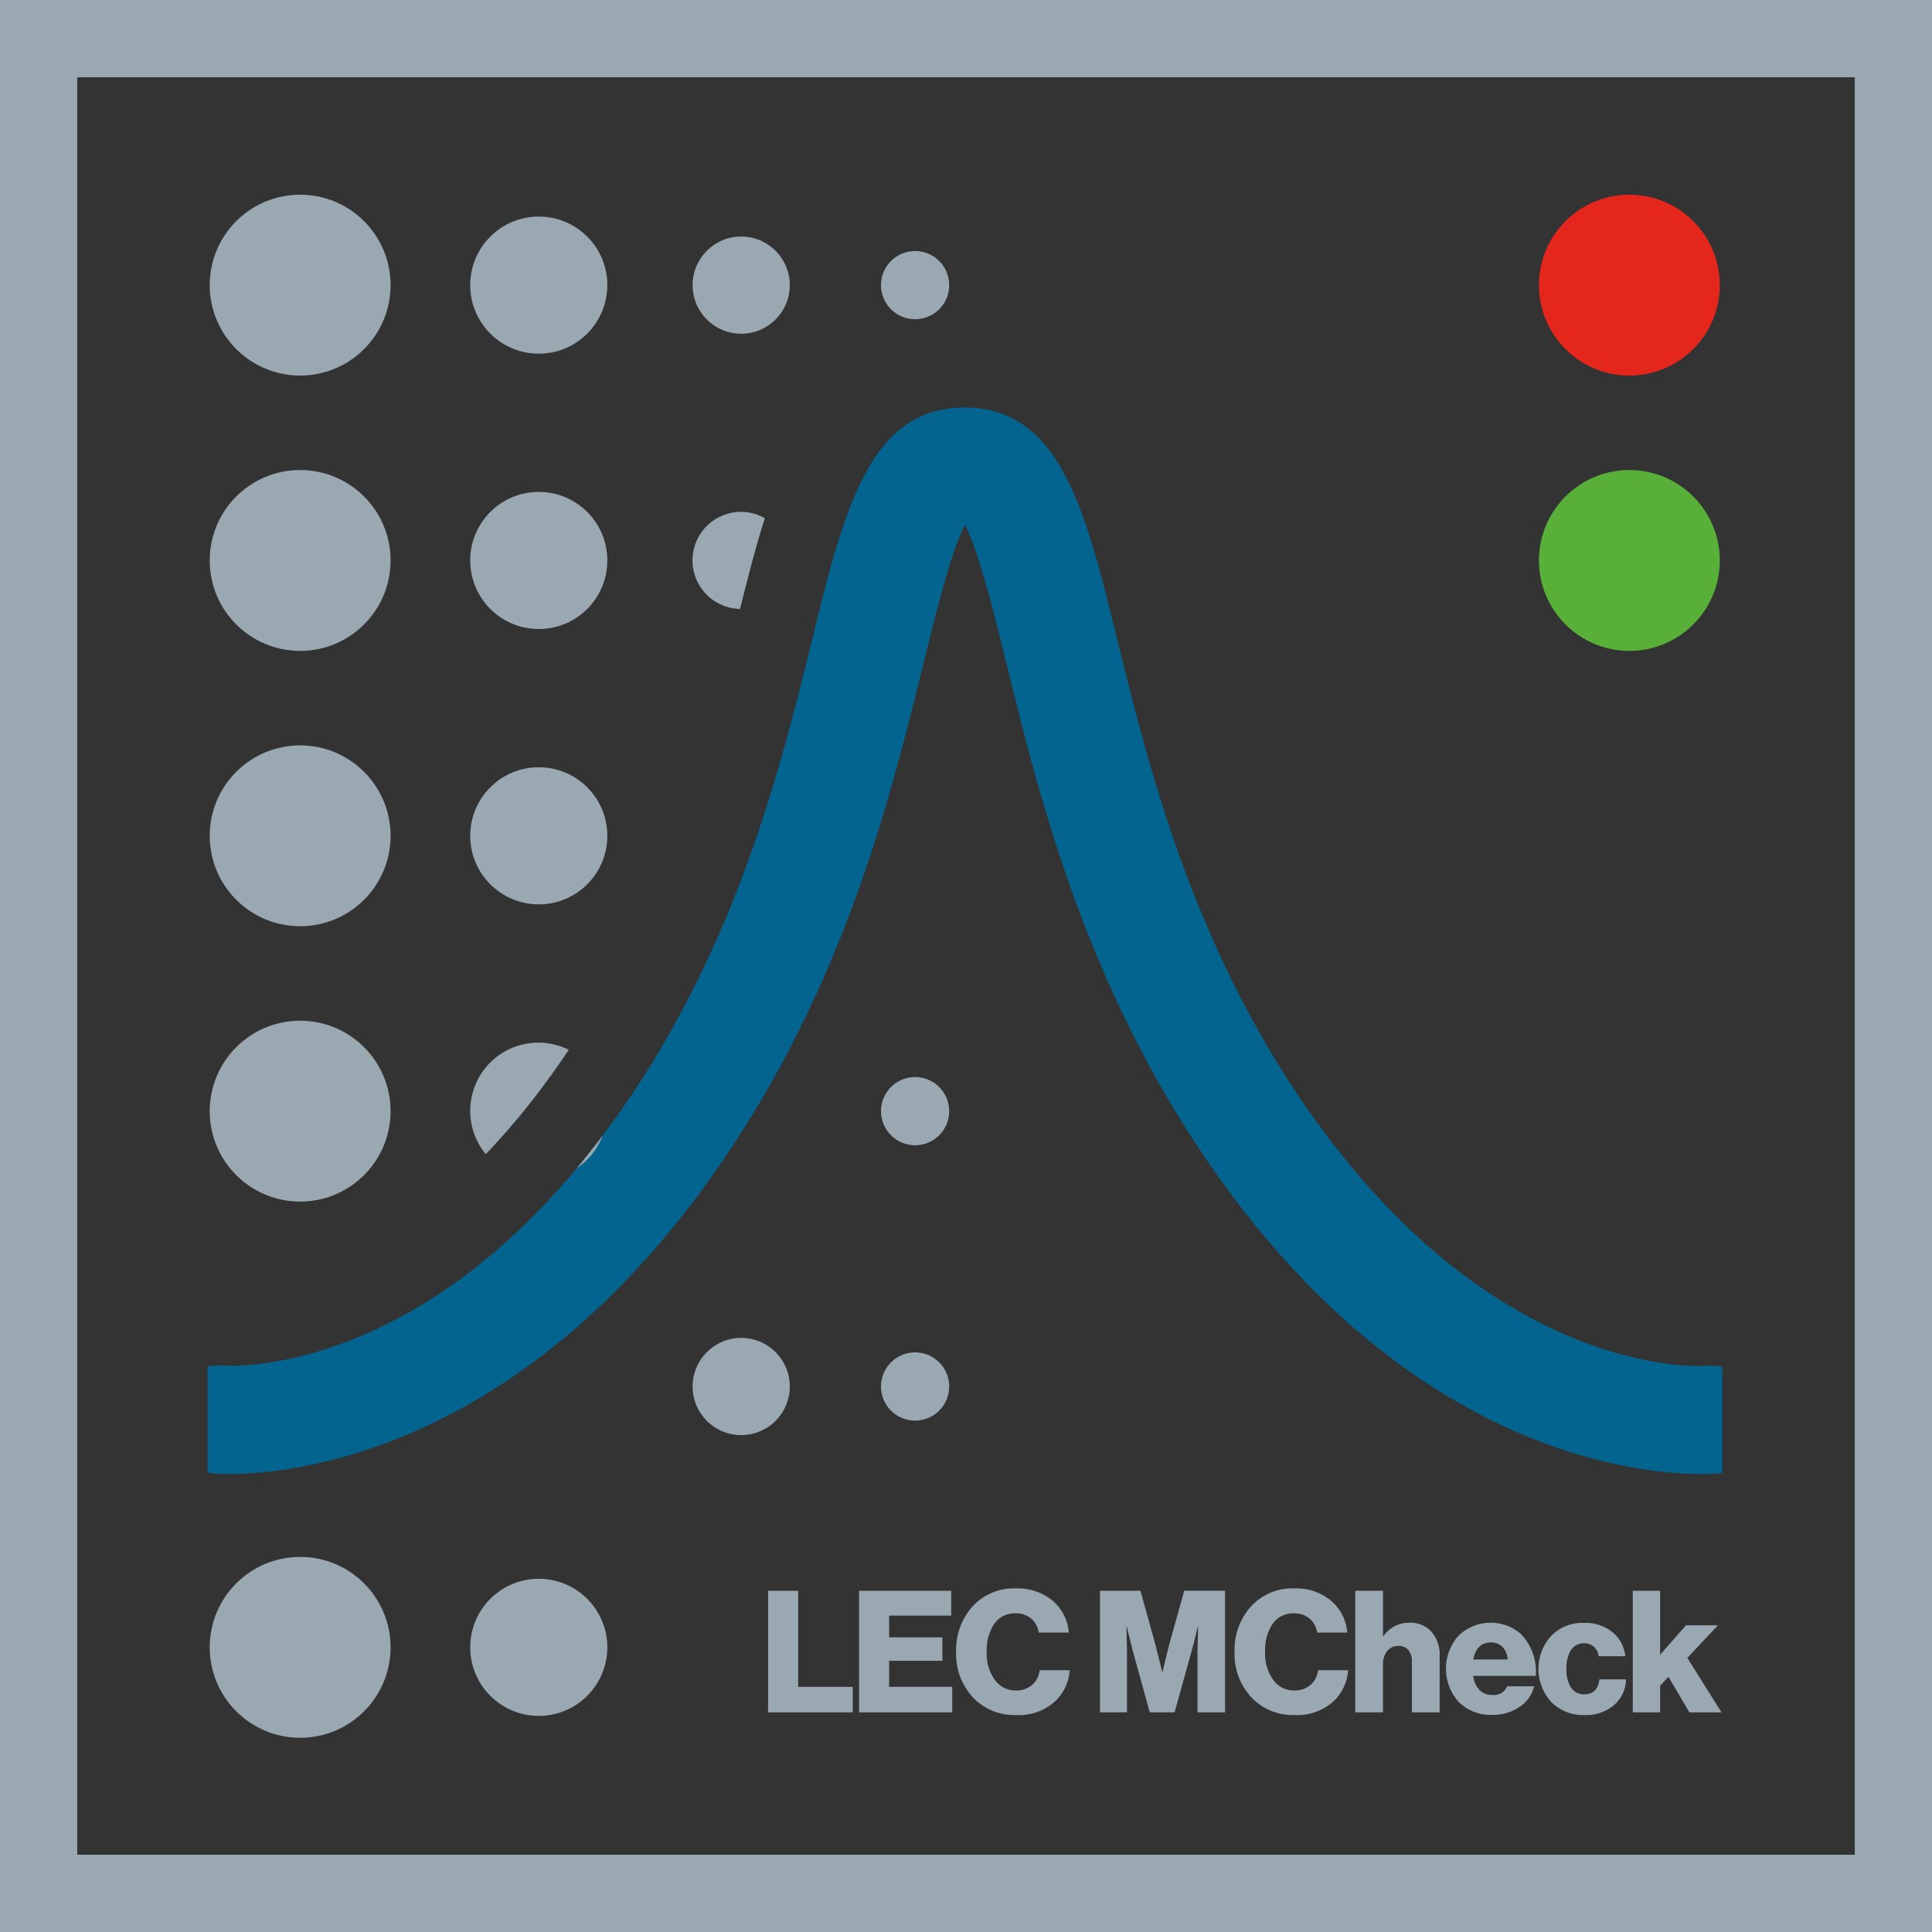 <?xml version="1.0" encoding="UTF-8"?> <svg xmlns="http://www.w3.org/2000/svg" width="187.987" height="187.987" viewBox="0 0 187.987 187.987"><rect x="0" y="0" width="187.987" height="187.987" fill="#333333" stroke="none"/><g id="Gruppe_473" data-name="Gruppe 473" transform="translate(-613.002 -2946.589)"><path id="Pfad_995" data-name="Pfad 995" d="M757.616,567.633H569.629V379.646H757.616Zm-180.467-7.519H750.1V387.165H577.148Z" transform="translate(43.373 2566.943)" fill="#9aa8b1"></path><circle id="Ellipse_291" data-name="Ellipse 291" cx="8.799" cy="8.799" r="8.799" transform="translate(633.408 2965.533)" fill="#9aa8b1"></circle><circle id="Ellipse_292" data-name="Ellipse 292" cx="6.671" cy="6.671" r="6.671" transform="translate(658.754 2967.661)" fill="#9aa8b1"></circle><circle id="Ellipse_293" data-name="Ellipse 293" cx="4.729" cy="4.729" r="4.729" transform="translate(680.393 2969.604)" fill="#9aa8b1"></circle><circle id="Ellipse_294" data-name="Ellipse 294" cx="3.319" cy="3.319" r="3.319" transform="translate(698.723 2971.013)" fill="#9aa8b1"></circle><circle id="Ellipse_295" data-name="Ellipse 295" cx="8.799" cy="8.799" r="8.799" transform="translate(633.408 2992.324)" fill="#9aa8b1"></circle><circle id="Ellipse_296" data-name="Ellipse 296" cx="6.671" cy="6.671" r="6.671" transform="translate(658.754 2994.452)" fill="#9aa8b1"></circle><circle id="Ellipse_297" data-name="Ellipse 297" cx="8.799" cy="8.799" r="8.799" transform="translate(633.408 3019.115)" fill="#9aa8b1"></circle><circle id="Ellipse_298" data-name="Ellipse 298" cx="6.671" cy="6.671" r="6.671" transform="translate(658.754 3021.243)" fill="#9aa8b1"></circle><circle id="Ellipse_299" data-name="Ellipse 299" cx="8.799" cy="8.799" r="8.799" transform="translate(633.408 3045.907)" fill="#9aa8b1"></circle><circle id="Ellipse_300" data-name="Ellipse 300" cx="3.319" cy="3.319" r="3.319" transform="translate(698.723 3051.387)" fill="#9aa8b1"></circle><circle id="Ellipse_301" data-name="Ellipse 301" cx="4.729" cy="4.729" r="4.729" transform="translate(680.393 3076.769)" fill="#9aa8b1"></circle><circle id="Ellipse_302" data-name="Ellipse 302" cx="3.319" cy="3.319" r="3.319" transform="translate(698.723 3078.178)" fill="#9aa8b1"></circle><circle id="Ellipse_303" data-name="Ellipse 303" cx="8.799" cy="8.799" r="8.799" transform="translate(633.408 3098.079)" fill="#9aa8b1"></circle><circle id="Ellipse_304" data-name="Ellipse 304" cx="6.671" cy="6.671" r="6.671" transform="translate(658.754 3100.207)" fill="#9aa8b1"></circle><circle id="Ellipse_305" data-name="Ellipse 305" cx="8.799" cy="8.799" r="8.799" transform="translate(762.744 2965.533)" fill="#e4261c"></circle><circle id="Ellipse_306" data-name="Ellipse 306" cx="8.799" cy="8.799" r="8.799" transform="translate(762.744 2992.324)" fill="#58b038"></circle><g id="Gruppe_465" data-name="Gruppe 465" transform="translate(633.174 2986.246)"><path id="Pfad_906" data-name="Pfad 906" d="M730.192,499.3c-.159-.023-.322-.035-.484-.044a5.845,5.845,0,0,0-.844-.006l-.152.009-.068,0c-.108,0-.257.008-.45.008l-.05,0-.158,0-.174,0c-.1,0-.206,0-.317-.009l-.191-.006c-.14-.006-.292-.015-.45-.026-.05,0-.095,0-.147-.009-.212-.015-.439-.033-.68-.057l-.2-.021c-.182-.02-.368-.039-.565-.063-.1-.012-.2-.029-.3-.042-.177-.023-.355-.048-.541-.077l-.365-.059c-.182-.03-.365-.062-.556-.1l-.409-.078c-.192-.038-.389-.078-.589-.122-.146-.032-.292-.063-.442-.1-.206-.047-.418-.1-.633-.15-.153-.038-.305-.075-.462-.117-.226-.059-.457-.123-.692-.19-.155-.044-.308-.084-.468-.132-.263-.077-.534-.164-.8-.25-.137-.044-.271-.084-.409-.129-.414-.138-.836-.284-1.268-.444-.042-.015-.086-.033-.126-.048q-.586-.219-1.194-.465c-.155-.065-.314-.135-.472-.2-.3-.125-.6-.253-.9-.389-.185-.083-.373-.171-.559-.259-.284-.132-.57-.266-.859-.409-.2-.1-.4-.2-.608-.307q-.426-.217-.862-.45c-.209-.113-.42-.229-.632-.346-.29-.161-.582-.329-.875-.5-.217-.126-.432-.253-.65-.383-.3-.184-.6-.374-.91-.567-.214-.137-.427-.269-.642-.411-.325-.214-.653-.438-.981-.665-.2-.137-.4-.271-.6-.414-.4-.283-.8-.583-1.209-.887-.132-.1-.262-.19-.394-.292q-.805-.616-1.623-1.289c-.144-.119-.29-.25-.436-.371-.4-.338-.8-.681-1.211-1.041-.2-.181-.408-.372-.611-.558-.349-.317-.7-.638-1.05-.972-.226-.216-.453-.441-.68-.663-.331-.326-.663-.656-1-1-.236-.241-.471-.487-.707-.737q-.492-.519-.987-1.062-.354-.39-.71-.791-.5-.564-.994-1.152c-.233-.277-.468-.552-.7-.838-.341-.415-.683-.845-1.024-1.277-.223-.281-.444-.558-.666-.847-.375-.489-.75-1-1.125-1.51-.187-.254-.373-.5-.559-.758-.559-.782-1.119-1.585-1.675-2.418-10.482-15.686-14.558-32.224-17.532-44.3-3.1-12.571-5.545-22.5-14.827-22.5s-11.727,9.93-14.825,22.5c-2.976,12.075-7.05,28.613-17.532,44.3q-.826,1.236-1.657,2.393c-.185.26-.371.5-.556.756-.37.505-.74,1.009-1.111,1.492-.218.286-.438.559-.657.838-.337.427-.674.854-1.012,1.266-.235.286-.469.561-.7.839-.323.38-.645.759-.968,1.126-.239.272-.478.538-.719.8-.319.352-.638.7-.957,1.036-.238.253-.477.5-.714.747q-.48.494-.958.964c-.235.232-.469.463-.7.689-.323.308-.645.606-.966.9-.227.209-.456.421-.683.623-.335.3-.669.585-1,.869-.209.179-.418.361-.626.534-.373.31-.743.6-1.111.893-.167.131-.334.269-.5.4-.534.411-1.063.806-1.588,1.181-.05.036-.1.068-.149.1q-.713.505-1.415.971c-.181.12-.358.229-.537.344-.335.217-.669.432-1,.633-.2.125-.4.241-.6.359-.3.179-.6.356-.9.525-.206.116-.411.227-.615.338-.289.156-.575.31-.857.457-.208.107-.411.209-.615.31-.275.137-.547.271-.818.4-.2.1-.4.19-.6.281-.268.122-.532.238-.794.35-.193.084-.385.167-.574.245-.266.11-.528.214-.788.316-.179.069-.358.141-.534.208-.271.1-.532.194-.8.286-.158.056-.317.114-.472.165-.293.1-.579.189-.863.278-.117.036-.236.077-.35.111q-.593.18-1.156.329c-.063.018-.122.032-.185.047-.308.081-.614.158-.908.227-.132.032-.257.057-.386.086-.218.048-.436.1-.645.14-.138.029-.271.053-.406.078-.188.036-.376.071-.556.1-.134.023-.262.044-.391.063-.173.029-.343.054-.507.078l-.359.048c-.156.021-.31.039-.457.057l-.332.036c-.141.014-.277.027-.409.038l-.292.026-.379.024-.239.015c-.122.006-.232.009-.341.013l-.191.006c-.117,0-.221,0-.323,0l-.116,0h-.051c-.164,0-.3,0-.408-.008l-.089,0c-.095,0-.172-.008-.209-.01a5.779,5.779,0,0,0-.824.012c-.162.009-.325.02-.484.044-.071.009-.137.029-.206.041V509.63c.167.03.326.08.5.095.141.013.686.057,1.578.057,6.2,0,29.091-2.112,48.612-31.325,11.488-17.193,15.81-34.734,18.967-47.543,1.217-4.939,2.682-10.884,4.035-13.488,1.355,2.6,2.82,8.55,4.036,13.488,3.157,12.809,7.479,30.35,18.967,47.541.657.985,1.319,1.932,1.985,2.857.22.305.441.594.66.893.448.606.9,1.209,1.346,1.791.26.335.52.659.782.985.414.52.829,1.035,1.245,1.534.272.326.544.647.818.964q.613.715,1.229,1.4c.272.3.544.6.817.9.421.456.842.9,1.265,1.331.257.265.513.535.77.793.465.465.928.911,1.391,1.354.212.2.426.414.638.611.674.627,1.347,1.235,2.018,1.814.033.029.065.054.1.081q.959.826,1.914,1.588c.223.177.444.344.666.517.445.347.89.69,1.332,1.017.257.191.513.372.768.555.408.292.814.579,1.217.854.263.18.526.355.79.529q.593.393,1.184.764c.257.161.514.322.77.477.4.245.8.478,1.2.707.239.138.478.278.716.411.439.247.875.478,1.308.707.186.1.374.2.558.295.617.316,1.229.617,1.83.9.05.024.1.044.146.066q.83.384,1.638.728c.2.084.394.161.591.242.385.158.77.314,1.148.46.221.086.439.164.657.245.347.128.692.254,1.032.371.221.077.439.15.657.223.331.108.659.214.982.313.209.066.42.131.626.191.328.1.648.186.967.274.188.053.379.105.565.153.349.092.689.174,1.027.254.143.035.289.072.429.1.474.108.935.206,1.382.295.051.01.1.018.15.027q.591.115,1.15.208c.147.026.287.045.432.068.269.042.537.083.793.119.153.021.3.039.451.059.233.029.462.057.681.081l.433.045c.211.02.417.039.615.056l.389.03c.2.015.385.027.568.036.11.008.224.014.329.02.2.009.382.015.561.021.075,0,.156.006.227.008.244,0,.471.008.678.008.137,0,.251,0,.37,0l.23,0c.113,0,.2-.006.3-.01.056,0,.122,0,.171-.006.263-.012.435-.027.505-.033.173-.015.332-.065.5-.095v-10.29C730.346,499.327,730.271,499.306,730.192,499.3Z" transform="translate(-583.043 -406.015)" fill="#046490"></path><g id="Gruppe_422" data-name="Gruppe 422"><path id="Pfad_907" data-name="Pfad 907" d="M729.927,509.725c.173-.015.332-.065.5-.095v-10.29c-.078-.014-.153-.035-.233-.045-.159-.023-.322-.035-.484-.044s-.341-.02-.514-.02q-.163,0-.329.014l-.152.009-.068,0c-.108,0-.257.008-.45.008l-.05,0-.158,0-.174,0c-.1,0-.206,0-.317-.009l-.191-.006c-.14-.006-.292-.015-.45-.026-.05,0-.095,0-.147-.009-.212-.015-.439-.033-.68-.057l-.2-.021c-.182-.02-.368-.039-.565-.063-.1-.012-.2-.029-.3-.042-.177-.023-.355-.048-.541-.077l-.365-.059c-.182-.03-.365-.062-.556-.1l-.409-.078c-.192-.038-.389-.078-.589-.122-.146-.032-.292-.063-.442-.1-.206-.047-.418-.1-.633-.15-.153-.038-.305-.075-.462-.117-.226-.059-.457-.123-.692-.19-.155-.044-.308-.084-.468-.132-.263-.077-.534-.164-.8-.25-.137-.044-.271-.084-.409-.129-.414-.138-.836-.284-1.268-.444-.042-.015-.086-.033-.126-.048q-.586-.219-1.194-.465c-.155-.065-.314-.135-.472-.2-.3-.125-.6-.253-.9-.389-.185-.083-.373-.171-.559-.259-.284-.132-.57-.266-.859-.409-.2-.1-.4-.2-.608-.307q-.426-.217-.862-.45c-.209-.113-.42-.229-.632-.346-.29-.161-.582-.329-.875-.5-.217-.126-.432-.253-.65-.383-.3-.184-.6-.374-.91-.567-.214-.137-.427-.269-.642-.411-.325-.214-.653-.438-.981-.665-.2-.137-.4-.271-.6-.414-.4-.283-.8-.583-1.209-.887-.132-.1-.262-.19-.394-.292q-.805-.616-1.623-1.289c-.144-.119-.29-.25-.436-.371-.4-.338-.8-.681-1.211-1.041-.2-.181-.408-.372-.611-.558-.349-.317-.7-.638-1.05-.972-.226-.216-.453-.441-.68-.663-.331-.326-.663-.656-1-1-.236-.241-.471-.487-.707-.737q-.492-.519-.987-1.062-.354-.39-.71-.791-.5-.564-.994-1.152c-.233-.277-.468-.552-.7-.838-.341-.415-.683-.845-1.024-1.277-.223-.281-.444-.558-.666-.847-.375-.489-.75-1-1.125-1.51-.187-.254-.373-.5-.559-.758-.559-.782-1.119-1.585-1.675-2.418-10.482-15.686-14.558-32.224-17.532-44.3-3.1-12.571-5.545-22.5-14.827-22.5s-11.727,9.93-14.825,22.5c-2.976,12.075-7.05,28.613-17.532,44.3q-.826,1.236-1.657,2.393c-.185.26-.371.5-.556.756-.216.295-.432.581-.648.871a6.665,6.665,0,0,1-2.524,3.19l-.313.375c-.323.38-.645.759-.968,1.126-.239.272-.478.538-.719.8-.319.352-.638.7-.957,1.036-.238.253-.477.5-.714.747q-.48.494-.958.964c-.235.232-.469.463-.7.689-.323.308-.645.606-.966.9-.227.209-.456.421-.683.623-.335.3-.669.585-1,.869-.209.179-.418.361-.626.534-.373.31-.743.6-1.111.893-.167.131-.334.269-.5.4-.534.411-1.063.806-1.588,1.181-.05.036-.1.068-.149.1q-.713.505-1.415.971c-.181.12-.358.229-.537.344-.335.217-.669.432-1,.633-.2.125-.4.241-.6.359-.3.179-.6.356-.9.525-.206.116-.411.227-.615.338-.289.156-.575.31-.857.457-.208.107-.411.209-.615.31-.275.137-.547.271-.818.4-.2.1-.4.19-.6.281-.268.122-.532.238-.794.35-.193.084-.385.167-.574.245-.266.11-.528.214-.788.316-.179.069-.358.141-.534.208-.271.1-.532.194-.8.286-.158.056-.317.114-.472.165-.293.1-.579.189-.863.278-.117.036-.236.077-.35.111q-.593.18-1.156.329c-.063.018-.122.032-.185.047-.308.081-.614.158-.908.227-.132.032-.257.057-.386.086-.218.048-.436.1-.645.14-.138.029-.271.053-.406.078-.188.036-.376.071-.556.1-.134.023-.262.044-.391.063-.173.029-.343.054-.507.078l-.359.048c-.156.021-.31.039-.457.057l-.332.036c-.141.014-.277.027-.409.038l-.292.026-.379.024-.239.015c-.122.006-.232.009-.341.013l-.191.006c-.117,0-.221,0-.323,0l-.116,0h-.051c-.164,0-.3,0-.408-.008l-.089,0c-.095,0-.172-.008-.209-.01-.095-.008-.189-.011-.284-.011-.18,0-.361.012-.54.023-.162.009-.325.02-.484.044-.071.009-.137.029-.206.041V509.63c.167.03.326.08.5.095.141.013.686.057,1.578.057,6.2,0,29.091-2.112,48.612-31.325,11.488-17.193,15.81-34.734,18.967-47.543,1.217-4.939,2.682-10.884,4.035-13.488,1.355,2.6,2.82,8.55,4.036,13.488,3.157,12.809,7.479,30.35,18.967,47.541.657.985,1.319,1.932,1.985,2.857.22.305.441.594.66.893.448.606.9,1.209,1.346,1.791.26.335.52.659.782.985.414.52.829,1.035,1.245,1.534.272.326.544.647.818.964q.613.715,1.229,1.4c.272.3.544.6.817.9.421.456.842.9,1.265,1.331.257.265.513.535.77.793.465.465.928.911,1.391,1.354.212.2.426.414.638.611.674.627,1.347,1.235,2.018,1.814.033.029.065.054.1.081q.959.826,1.914,1.588c.223.177.444.344.666.517.445.347.89.69,1.332,1.017.257.191.513.372.768.555.408.292.814.579,1.217.854.263.18.526.355.79.529q.593.393,1.184.764c.257.161.514.322.77.477.4.245.8.478,1.2.707.239.138.478.278.716.411.439.247.875.478,1.308.707.186.1.374.2.558.295.617.316,1.229.617,1.83.9.05.024.1.044.146.066q.83.384,1.638.728c.2.084.394.161.591.242.385.158.77.314,1.148.46.221.086.439.164.657.245.347.128.692.254,1.032.371.221.077.439.15.657.223.331.108.659.214.982.313.209.066.42.131.626.191.328.1.648.186.967.274.188.053.379.105.565.153.349.092.689.174,1.027.254.143.035.289.072.429.1.474.108.935.206,1.382.295.051.01.1.018.15.027q.591.115,1.15.208c.147.026.287.045.432.068.269.042.537.083.793.119.153.021.3.039.451.059.233.029.462.057.681.081l.433.045c.211.02.417.039.615.056l.389.03c.2.015.385.027.568.036.11.008.224.014.329.02.2.009.382.015.561.021.075,0,.156.006.227.008.241,0,.465.008.669.008h.009c.137,0,.251,0,.37,0l.23,0c.113,0,.2-.006.3-.01h.029c.05,0,.1,0,.143-.006C729.685,509.746,729.856,509.731,729.927,509.725Z" transform="translate(-583.043 -406.015)" fill="none"></path><path id="Pfad_908" data-name="Pfad 908" d="M619.17,412.763a4.724,4.724,0,0,0-.111,9.447c.728-2.939,1.492-5.942,2.409-8.828A4.685,4.685,0,0,0,619.17,412.763Z" transform="translate(-567.222 -402.615)" fill="#9aa8b1"></path><path id="Pfad_909" data-name="Pfad 909" d="M608.349,454.565c-.337.427-.674.854-1.012,1.266-.129.158-.26.311-.391.465a6.665,6.665,0,0,0,2.524-3.19c-.155.208-.308.42-.463.621C608.788,454.013,608.569,454.286,608.349,454.565Z" transform="translate(-570.998 -382.286)" fill="#9aa8b1"></path><path id="Pfad_910" data-name="Pfad 910" d="M602.85,456.574c.215-.238.43-.475.645-.719.29-.331.58-.672.871-1.015l.125-.147c.168-.2.34-.4.51-.608.305-.373.611-.759.914-1.146l.221-.278c.125-.159.251-.317.377-.481.337-.441.674-.9,1.011-1.361l.253-.34c.086-.116.171-.23.257-.35q.76-1.062,1.52-2.194c.029-.045.056-.09.086-.135a6.634,6.634,0,0,0-8.077,10.154L602,457.5C602.28,457.2,602.564,456.888,602.85,456.574Z" transform="translate(-574.473 -385.312)" fill="#9aa8b1"></path><path id="Pfad_911" data-name="Pfad 911" d="M680.281,475Z" transform="translate(-534.045 -371.253)" fill="#fff"></path></g></g><g id="Gruppe_467" data-name="Gruppe 467" transform="translate(687.738 3101.142)"><path id="Pfad_922" data-name="Pfad 922" d="M619.325,494.4v-11.83h2.927v9.348h5.312V494.4Z" transform="translate(-619.325 -482.337)" fill="#9aa8b1"></path><path id="Pfad_923" data-name="Pfad 923" d="M625.21,494.4v-11.83h8.966v2.417h-6.038V487.1h5.179v2.283h-5.179v2.531h6.137V494.4Z" transform="translate(-616.359 -482.337)" fill="#9aa8b1"></path><path id="Pfad_924" data-name="Pfad 924" d="M637.33,494.737a5.519,5.519,0,0,1-4.209-1.728,6.165,6.165,0,0,1-1.63-4.409,6.315,6.315,0,0,1,1.6-4.432,5.448,5.448,0,0,1,4.219-1.753,5.385,5.385,0,0,1,3.375,1.041,4.5,4.5,0,0,1,1.77,3.259H639.53a2.133,2.133,0,0,0-.711-1.339,2.2,2.2,0,0,0-1.522-.529,2.4,2.4,0,0,0-2.109,1.035,4.65,4.65,0,0,0-.72,2.719,4.385,4.385,0,0,0,.778,2.7,2.452,2.452,0,0,0,2.068,1.044,2.3,2.3,0,0,0,1.581-.547,2.146,2.146,0,0,0,.719-1.421h2.928a4.535,4.535,0,0,1-1.423,3.027A5.228,5.228,0,0,1,637.33,494.737Z" transform="translate(-613.195 -482.414)" fill="#9aa8b1"></path><path id="Pfad_925" data-name="Pfad 925" d="M640.8,494.4v-11.83h3.939l1.438,5.179.678,2.7h.033q.463-1.954.662-2.7L649,482.567h3.97V494.4h-2.68v-5.956l.051-2.367h-.035q-.413,1.773-.546,2.2l-1.7,6.121h-2.414l-1.689-6.106-.546-2.217h-.033q.049,1.9.05,2.382v5.94Z" transform="translate(-608.506 -482.337)" fill="#9aa8b1"></path><path id="Pfad_926" data-name="Pfad 926" d="M655.345,494.737a5.518,5.518,0,0,1-4.209-1.728,6.165,6.165,0,0,1-1.63-4.409,6.315,6.315,0,0,1,1.6-4.432,5.448,5.448,0,0,1,4.218-1.753,5.384,5.384,0,0,1,3.375,1.041,4.5,4.5,0,0,1,1.77,3.259h-2.927a2.135,2.135,0,0,0-.713-1.339,2.2,2.2,0,0,0-1.522-.529,2.4,2.4,0,0,0-2.109,1.035,4.66,4.66,0,0,0-.72,2.719,4.384,4.384,0,0,0,.778,2.7,2.452,2.452,0,0,0,2.068,1.044,2.3,2.3,0,0,0,1.581-.547,2.139,2.139,0,0,0,.719-1.421h2.93a4.544,4.544,0,0,1-1.424,3.027A5.228,5.228,0,0,1,655.345,494.737Z" transform="translate(-604.117 -482.414)" fill="#9aa8b1"></path><path id="Pfad_927" data-name="Pfad 927" d="M657.316,494.4v-11.83h2.7v4.4h.051a3.016,3.016,0,0,1,2.513-1.29,2.738,2.738,0,0,1,2.16.886,3.363,3.363,0,0,1,.785,2.323V494.4h-2.7v-4.963a1.671,1.671,0,0,0-.338-1.1,1.215,1.215,0,0,0-.984-.4,1.337,1.337,0,0,0-1.075.495,1.951,1.951,0,0,0-.415,1.292V494.4Z" transform="translate(-600.182 -482.337)" fill="#9aa8b1"></path><path id="Pfad_928" data-name="Pfad 928" d="M667.7,493.6a4.382,4.382,0,0,1-3.285-1.266,4.833,4.833,0,0,1-.016-6.428,4.494,4.494,0,0,1,6.031-.214,5.2,5.2,0,0,1,1.489,4.118h-6.089a2.4,2.4,0,0,0,.614,1.365,1.723,1.723,0,0,0,1.29.489,1.389,1.389,0,0,0,1.406-.844h2.63a3.344,3.344,0,0,1-1.423,2A4.48,4.48,0,0,1,667.7,493.6Zm-1.853-5.393h3.342a1.906,1.906,0,0,0-.5-1.208,1.485,1.485,0,0,0-1.1-.447Q666.146,486.555,665.847,488.209Z" transform="translate(-597.225 -481.294)" fill="#9aa8b1"></path><path id="Pfad_929" data-name="Pfad 929" d="M673.667,493.612a4.349,4.349,0,0,1-3.259-1.272,4.795,4.795,0,0,1-.016-6.419,4.251,4.251,0,0,1,3.209-1.275,4.185,4.185,0,0,1,2.763.893,3.506,3.506,0,0,1,1.257,2.351h-2.6a1.364,1.364,0,0,0-1.39-1.257,1.46,1.46,0,0,0-1.3.66,3.308,3.308,0,0,0-.438,1.836,3.174,3.174,0,0,0,.447,1.812,1.471,1.471,0,0,0,1.292.654c.859,0,1.349-.487,1.471-1.456h2.581a3.341,3.341,0,0,1-1.15,2.489A4.135,4.135,0,0,1,673.667,493.612Z" transform="translate(-594.21 -481.289)" fill="#9aa8b1"></path><path id="Pfad_930" data-name="Pfad 930" d="M675.27,494.4v-11.83h2.663v6.22l2.514-2.86h3.11L680.58,489.1l3.325,5.3h-3.127l-2.035-3.458-.811.859v2.6Z" transform="translate(-591.135 -482.337)" fill="#9aa8b1"></path></g></g></svg> 